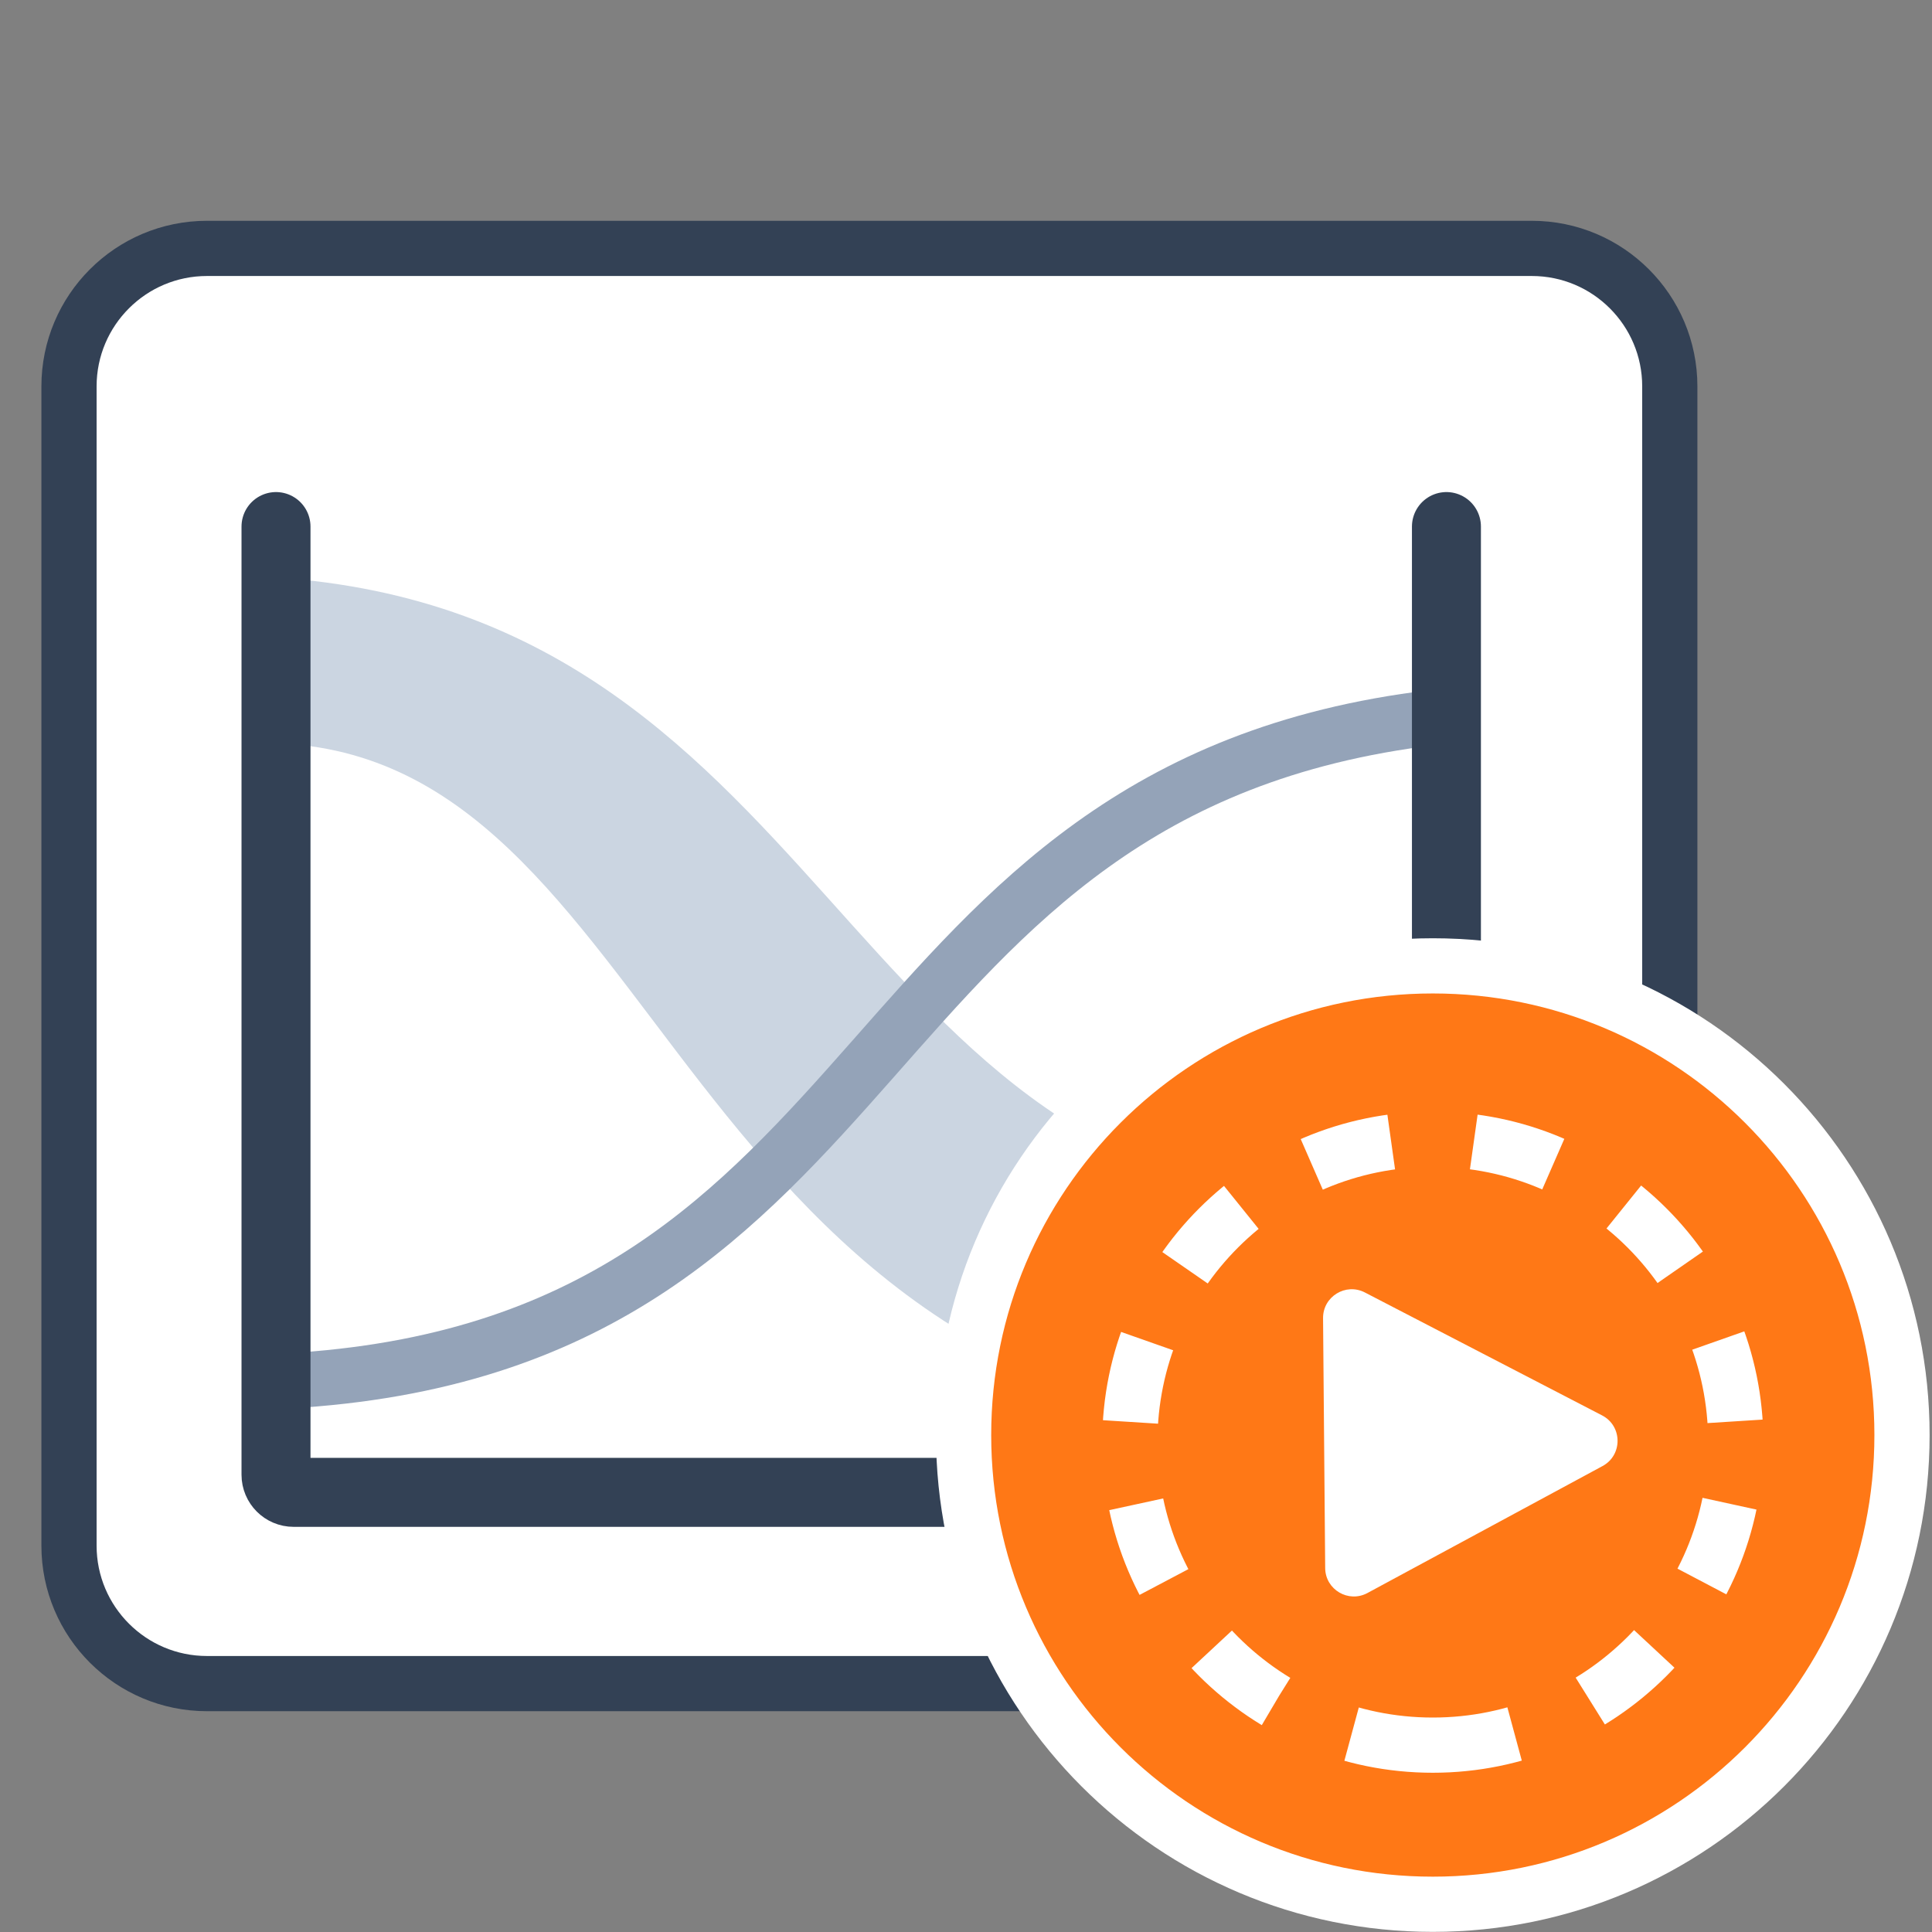 <svg width="70" height="70" viewBox="0 0 70 70" fill="none" xmlns="http://www.w3.org/2000/svg">
<rect x="0" y="0" width="70" height="70" fill="#808080" stroke="none"/>
<path d="M55.5 9H7.5C4.739 9 2.5 11.239 2.5 14V56C2.5 58.761 4.739 61 7.5 61H55.5C58.261 61 60.5 58.761 60.5 56V14C60.5 11.239 58.261 9 55.5 9Z" fill="white" stroke="#334155" stroke-width="2"/>
<path d="M50.907 51.97C24.796 52.969 24.796 28.493 10.908 26.994V21C30.907 22.998 30.907 44.977 50.907 43.478V51.97Z" fill="#CBD5E1"/>
<path d="M10.908 50C32.812 48.468 30.565 28.553 51.907 26" stroke="#94A3B8" stroke-width="2"/>
<path d="M10 19.078V53.433C10 53.785 10.286 54.071 10.638 54.071H52.407V19.078" stroke="#334155" stroke-width="2.499" stroke-linecap="round"/>
<path d="M68.913 51.995C68.913 61.384 61.302 68.995 51.913 68.995C42.524 68.995 34.913 61.384 34.913 51.995C34.913 42.606 42.524 34.995 51.913 34.995C61.302 34.995 68.913 42.606 68.913 51.995Z" fill="#FF7816" stroke="white" stroke-width="2"/>
<path d="M58.047 51.283C58.787 51.667 58.796 52.722 58.063 53.118L49.545 57.718C48.857 58.089 48.02 57.595 48.014 56.813L47.937 47.76C47.93 46.978 48.758 46.469 49.453 46.829L58.047 51.283Z" fill="white"/>
<path d="M51.913 63.23C57.976 63.23 62.89 58.316 62.89 52.253C62.89 46.191 57.976 41.276 51.913 41.276C45.851 41.276 40.936 46.191 40.936 52.253C40.936 58.316 45.851 63.23 51.913 63.23Z" stroke="white" stroke-width="2" stroke-dasharray="3 3"/>
</svg>
